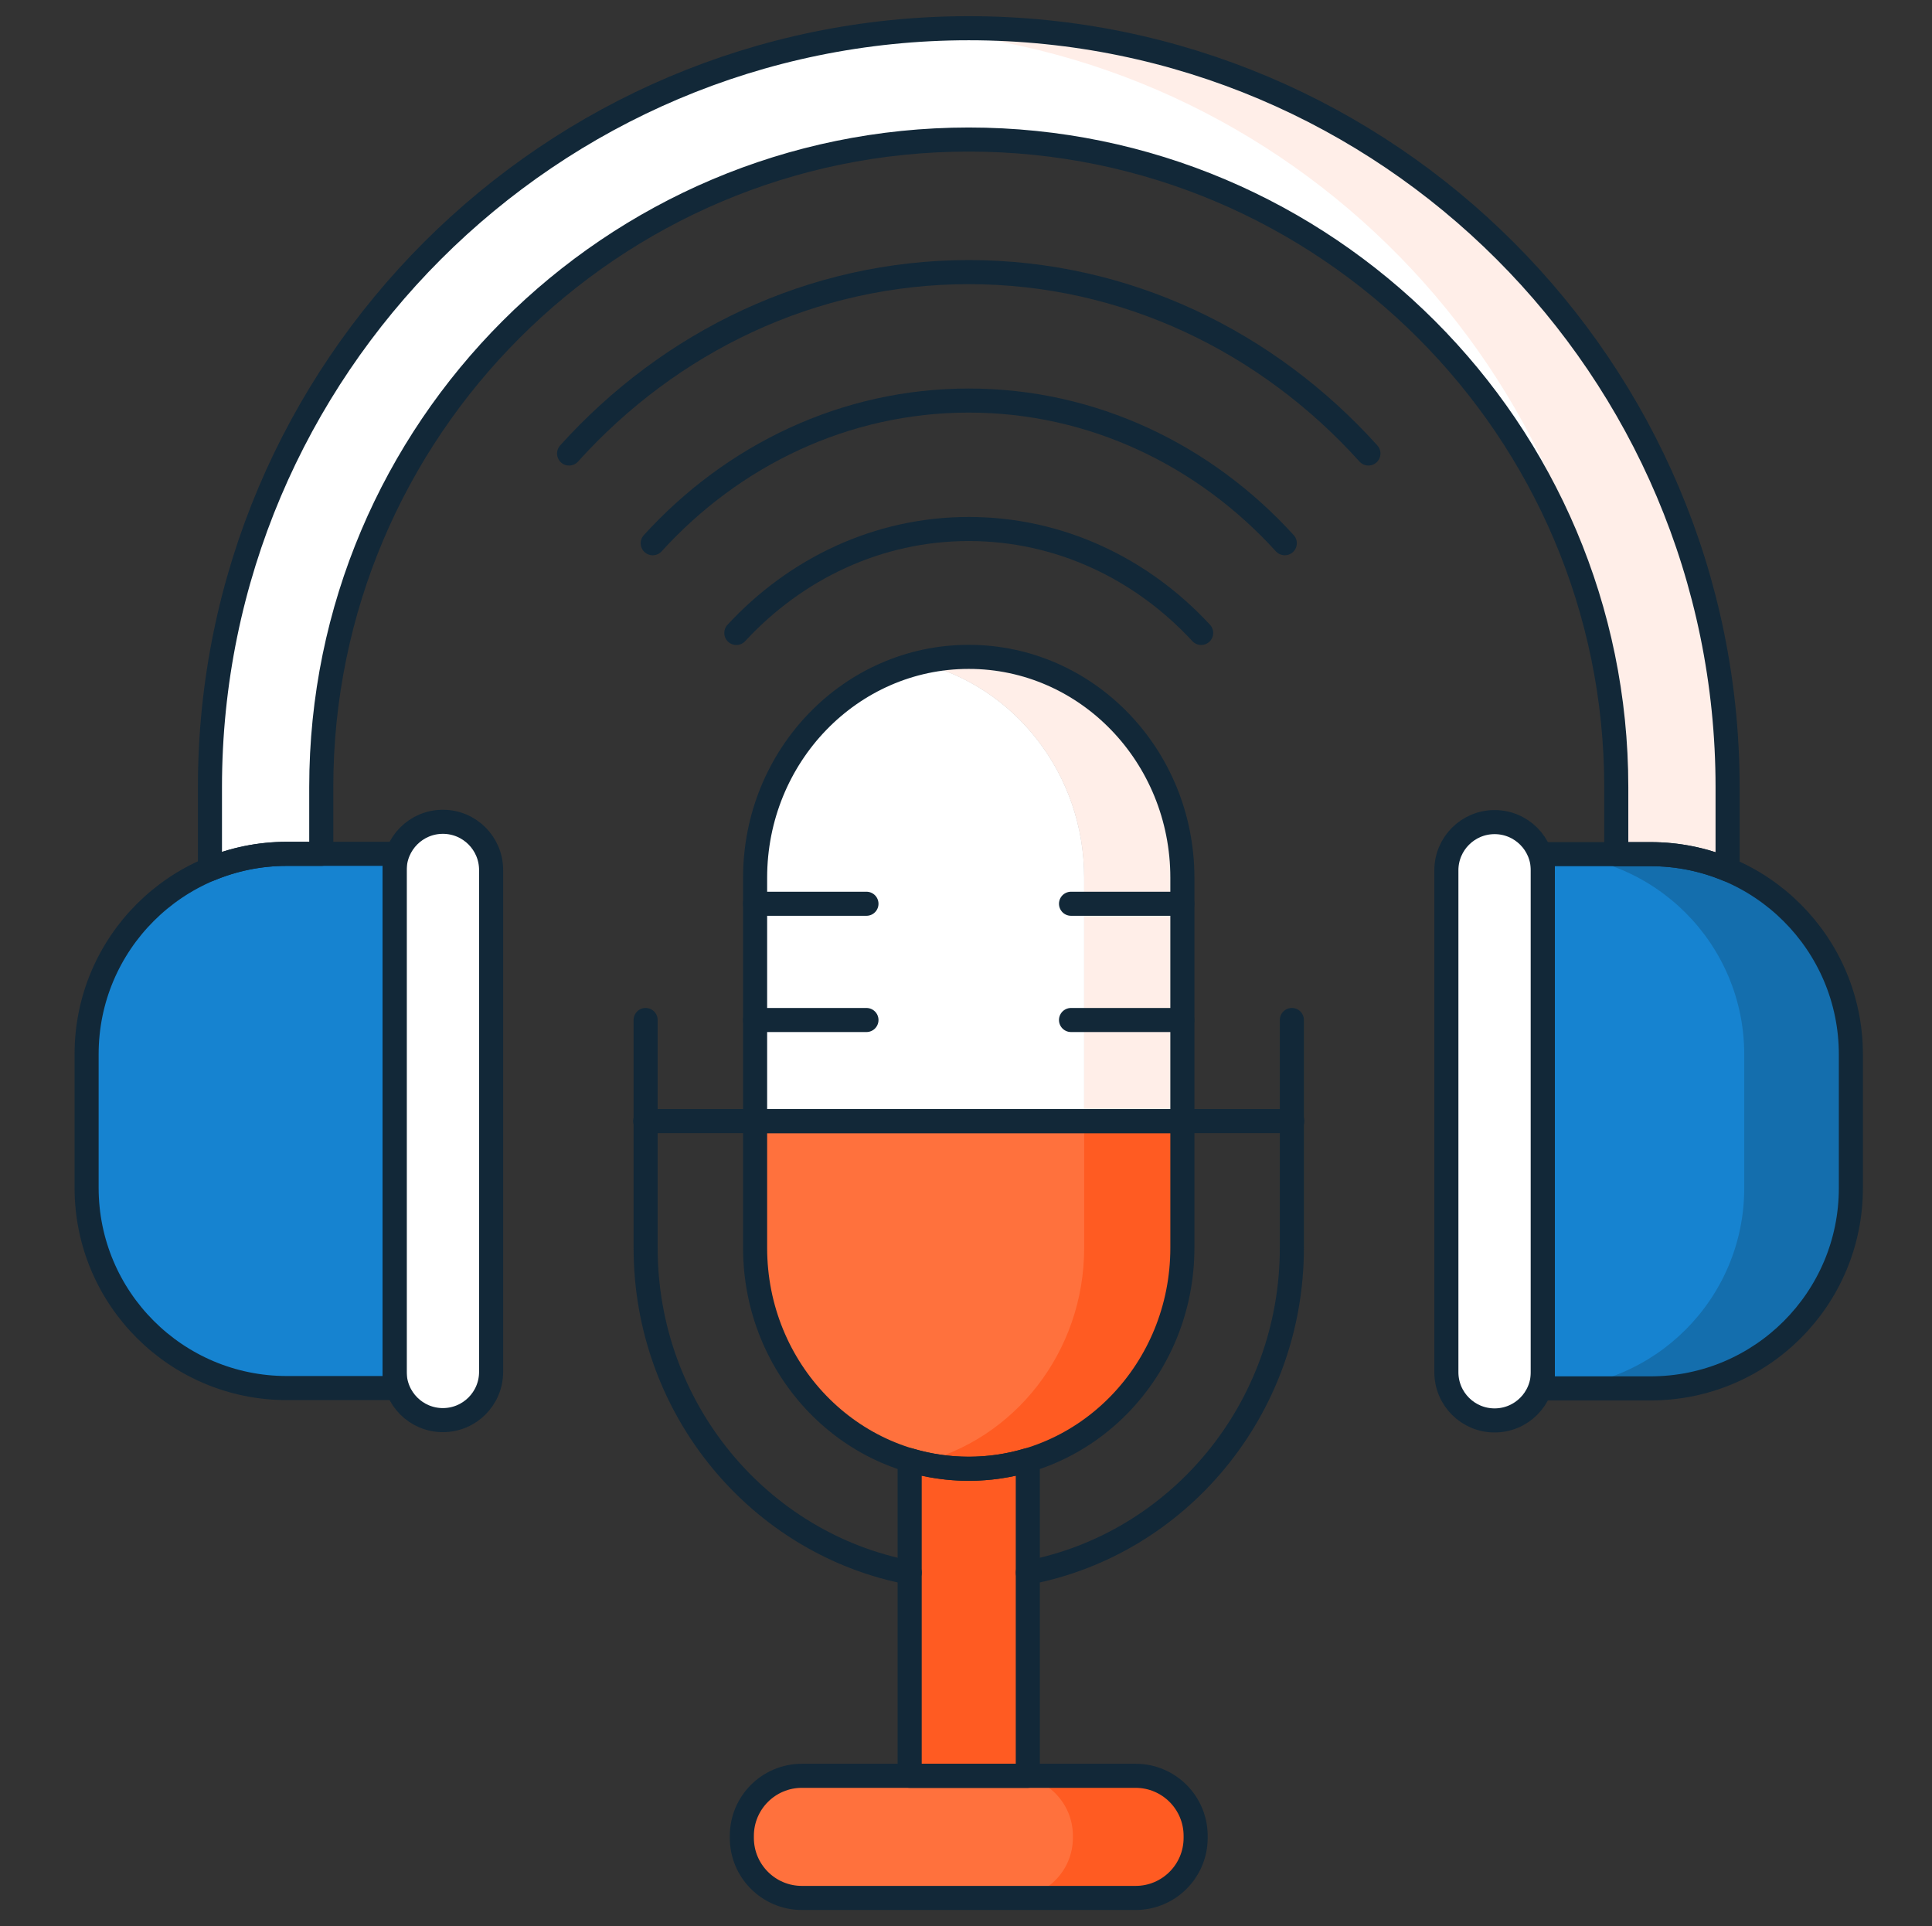 <svg width="321" height="320" viewBox="0 0 321 320" fill="none" xmlns="http://www.w3.org/2000/svg">
<rect x="0" y="0" width="321" height="320" fill="#333333" stroke="none"/>
<mask id="mask0_59_471" style="mask-type:luminance" maskUnits="userSpaceOnUse" x="0" y="0" width="321" height="320">
<path d="M0.955 3.05176e-05H320.955V320H0.955V3.05176e-05Z" fill="white"/>
</mask>
<g mask="url(#mask0_59_471)">
<path d="M277.789 206.905C272.682 206.905 268.542 202.765 268.542 197.658V130.765C268.542 71.445 220.281 23.183 160.959 23.183C101.638 23.183 53.377 71.445 53.377 130.765V188.109C53.377 193.217 49.237 197.357 44.129 197.357C39.022 197.357 34.882 193.217 34.882 188.109V130.765C34.882 61.246 91.44 4.688 160.959 4.688C230.479 4.688 287.037 61.246 287.037 130.765V197.658C287.037 202.765 282.897 206.905 277.789 206.905Z" fill="white"/>
<path d="M160.959 4.688C157.852 4.688 154.772 4.805 151.72 5.028C216.942 9.775 268.559 64.353 268.559 130.765V197.657C268.559 197.716 268.551 197.773 268.55 197.831C268.644 202.858 272.74 206.905 277.789 206.905C282.897 206.905 287.037 202.765 287.037 197.657V130.765C287.037 61.246 230.479 4.688 160.959 4.688Z" fill="#FFEEE8"/>
<path d="M305.749 197.382V175.177C305.749 156.8 290.852 141.903 272.475 141.903H256.34V230.655H272.475C290.852 230.655 305.749 215.758 305.749 197.382Z" fill="#1683D0"/>
<path d="M125.465 174.858V186.258H194.406V145.837C194.406 125.921 179.057 109.723 159.924 109.17C141.15 109.725 126.035 125.349 125.492 144.759L126.886 146.737V153.81L125.465 155.548V164.07L126.886 165.557V172.604L125.465 174.858Z" fill="white"/>
<path d="M160.955 109.143C158.147 109.143 155.42 109.491 152.8 110.128C168.468 113.939 180.135 128.475 180.135 145.837V186.258H196.445V145.837C196.445 125.572 180.555 109.143 160.955 109.143Z" fill="#C0C0C0"/>
<path d="M160.955 109.143C158.147 109.143 155.42 109.491 152.8 110.128C168.468 113.939 180.135 128.475 180.135 145.837V186.258H196.445V145.837C196.445 125.572 180.555 109.143 160.955 109.143Z" fill="#FFEEE8"/>
<path d="M73.584 235.93C69.157 235.93 65.57 232.342 65.57 227.917V144.54C65.57 140.115 69.157 136.527 73.584 136.527C78.009 136.527 81.597 140.115 81.597 144.54V227.917C81.597 232.342 78.009 235.93 73.584 235.93Z" fill="white"/>
<path d="M65.57 230.604H47.663C29.286 230.604 14.389 215.708 14.389 197.331V175.126C14.389 156.749 29.286 141.852 47.663 141.852H65.57V230.604Z" fill="#1683D0"/>
<path d="M248.326 136.578C252.752 136.578 256.34 140.166 256.34 144.592V227.967C256.34 232.393 252.753 235.98 248.326 235.98C243.901 235.98 240.313 232.393 240.313 227.967V144.592C240.313 140.166 243.901 136.578 248.326 136.578Z" fill="white"/>
<path d="M170.767 305.152H151.143V198.227H170.767V305.152Z" fill="#FF5B22"/>
<path d="M196.61 305.32V304.984C196.61 299.474 192.143 295.007 186.633 295.007H133.238C127.728 295.007 123.261 299.474 123.261 304.984V305.32C123.261 310.83 127.728 315.297 133.238 315.297H186.633C192.143 315.297 196.61 310.83 196.61 305.32Z" fill="#FF713D"/>
<path d="M188.672 295.007H168.284C173.794 295.007 178.261 299.474 178.261 304.984V305.32C178.261 310.83 173.794 315.297 168.284 315.297H188.672C194.182 315.297 198.649 310.83 198.649 305.32V304.984C198.649 299.474 194.182 295.007 188.672 295.007Z" fill="#FF5B22"/>
<path d="M159.936 243.979C179.063 243.419 194.406 227.224 194.406 207.312V186.257H125.466V207.312C125.466 227.224 140.808 243.419 159.936 243.979Z" fill="#FF713D"/>
<path d="M180.134 186.258V207.312C180.134 224.675 168.467 239.21 152.8 243.021C155.42 243.658 158.147 244.005 160.955 244.005C180.556 244.005 196.445 227.577 196.445 207.312V186.258H180.134Z" fill="#FF5B22"/>
<path d="M307.521 175.177C307.521 156.8 292.623 141.903 274.247 141.903H256.531C274.908 141.904 289.804 156.801 289.804 175.177V197.382C289.804 215.758 274.907 230.656 256.531 230.656H256.34H274.247C292.624 230.656 307.521 215.758 307.521 197.382V175.177Z" fill="#146EAD"/>
<path d="M73.584 235.93C69.157 235.93 65.57 232.342 65.57 227.917V144.54C65.57 140.115 69.157 136.527 73.584 136.527C78.009 136.527 81.597 140.115 81.597 144.54V227.917C81.597 232.342 78.009 235.93 73.584 235.93Z" stroke="#122838" stroke-width="4" stroke-miterlimit="10" stroke-linecap="round" stroke-linejoin="round"/>
<path d="M65.57 230.604H47.663C29.286 230.604 14.389 215.708 14.389 197.331V175.126C14.389 156.749 29.286 141.852 47.663 141.852H65.57V230.604Z" stroke="#122838" stroke-width="4" stroke-miterlimit="10" stroke-linecap="round" stroke-linejoin="round"/>
<path d="M248.326 136.578C252.752 136.578 256.34 140.166 256.34 144.592V227.967C256.34 232.393 252.753 235.98 248.326 235.98C243.901 235.98 240.313 232.393 240.313 227.967V144.592C240.313 140.166 243.901 136.578 248.326 136.578Z" stroke="#122838" stroke-width="4" stroke-miterlimit="10" stroke-linecap="round" stroke-linejoin="round"/>
<path d="M256.34 141.903H274.247C292.623 141.903 307.521 156.8 307.521 175.177V197.382C307.521 215.758 292.624 230.655 274.247 230.656H256.34V141.903Z" stroke="#122838" stroke-width="4" stroke-miterlimit="10" stroke-linecap="round" stroke-linejoin="round"/>
<path d="M227.362 75.34C210.641 56.786 187.055 45.207 160.959 45.207C134.862 45.207 111.274 56.788 94.552 75.344" stroke="#122838" stroke-width="4" stroke-miterlimit="10" stroke-linecap="round" stroke-linejoin="round"/>
<path d="M213.467 90.247C200.183 75.644 181.555 66.546 160.959 66.546C140.362 66.546 121.732 75.646 108.448 90.251" stroke="#122838" stroke-width="4" stroke-miterlimit="10" stroke-linecap="round" stroke-linejoin="round"/>
<path d="M199.572 105.152C189.729 94.499 176.056 87.884 160.959 87.884C145.861 87.884 132.186 94.501 122.342 105.156" stroke="#122838" stroke-width="4" stroke-miterlimit="10" stroke-linecap="round" stroke-linejoin="round"/>
<path d="M125.46 186.254V207.311C125.46 227.579 141.352 244.011 160.955 244.011C180.558 244.011 196.45 227.579 196.45 207.311V186.254H125.46Z" stroke="#122838" stroke-width="4" stroke-miterlimit="10" stroke-linecap="round" stroke-linejoin="round"/>
<path d="M196.45 186.254V145.826C196.45 125.558 180.558 109.128 160.955 109.128C141.352 109.128 125.46 125.558 125.46 145.826V186.254H196.45Z" stroke="#122838" stroke-width="4" stroke-miterlimit="10" stroke-linecap="round" stroke-linejoin="round"/>
<path d="M107.202 186.254H214.708" stroke="#122838" stroke-width="4" stroke-miterlimit="10" stroke-linecap="round" stroke-linejoin="round"/>
<path d="M123.255 305.334V304.999C123.255 299.488 127.723 295.02 133.233 295.02H188.676C194.188 295.02 198.655 299.488 198.655 304.999V305.334C198.655 310.845 194.188 315.312 188.676 315.312H133.233C127.723 315.312 123.255 310.845 123.255 305.334Z" stroke="#122838" stroke-width="4" stroke-miterlimit="10" stroke-linecap="round" stroke-linejoin="round"/>
<path d="M125.46 169.457H143.961" stroke="#122838" stroke-width="4" stroke-miterlimit="10" stroke-linecap="round" stroke-linejoin="round"/>
<path d="M125.46 150.144H143.961" stroke="#122838" stroke-width="4" stroke-miterlimit="10" stroke-linecap="round" stroke-linejoin="round"/>
<path d="M177.949 169.457H196.45" stroke="#122838" stroke-width="4" stroke-miterlimit="10" stroke-linecap="round" stroke-linejoin="round"/>
<path d="M177.949 150.144H196.45" stroke="#122838" stroke-width="4" stroke-miterlimit="10" stroke-linecap="round" stroke-linejoin="round"/>
<path d="M151.142 261.267C126.211 256.537 107.269 234.15 107.269 207.311V169.457" stroke="#122838" stroke-width="4" stroke-miterlimit="10" stroke-linecap="round" stroke-linejoin="round"/>
<path d="M170.768 261.267C195.699 256.537 214.641 234.15 214.641 207.311V169.457" stroke="#122838" stroke-width="4" stroke-miterlimit="10" stroke-linecap="round" stroke-linejoin="round"/>
<path d="M170.768 295.02V242.578C167.65 243.504 164.361 244.01 160.955 244.01C157.549 244.01 154.259 243.504 151.142 242.578V295.02H170.768Z" stroke="#122838" stroke-width="4" stroke-miterlimit="10" stroke-linecap="round" stroke-linejoin="round"/>
<path d="M160.959 4.688C91.44 4.688 34.882 61.246 34.882 130.765V144.4C38.817 142.761 43.134 141.852 47.663 141.852H53.377V130.765C53.377 71.445 101.638 23.183 160.959 23.183C220.28 23.183 268.542 71.445 268.542 130.765V141.903H274.247C278.78 141.903 283.099 142.813 287.037 144.454V130.765C287.037 61.246 230.479 4.688 160.959 4.688Z" stroke="#122838" stroke-width="4" stroke-miterlimit="10" stroke-linecap="round" stroke-linejoin="round"/>
</g>
</svg>
